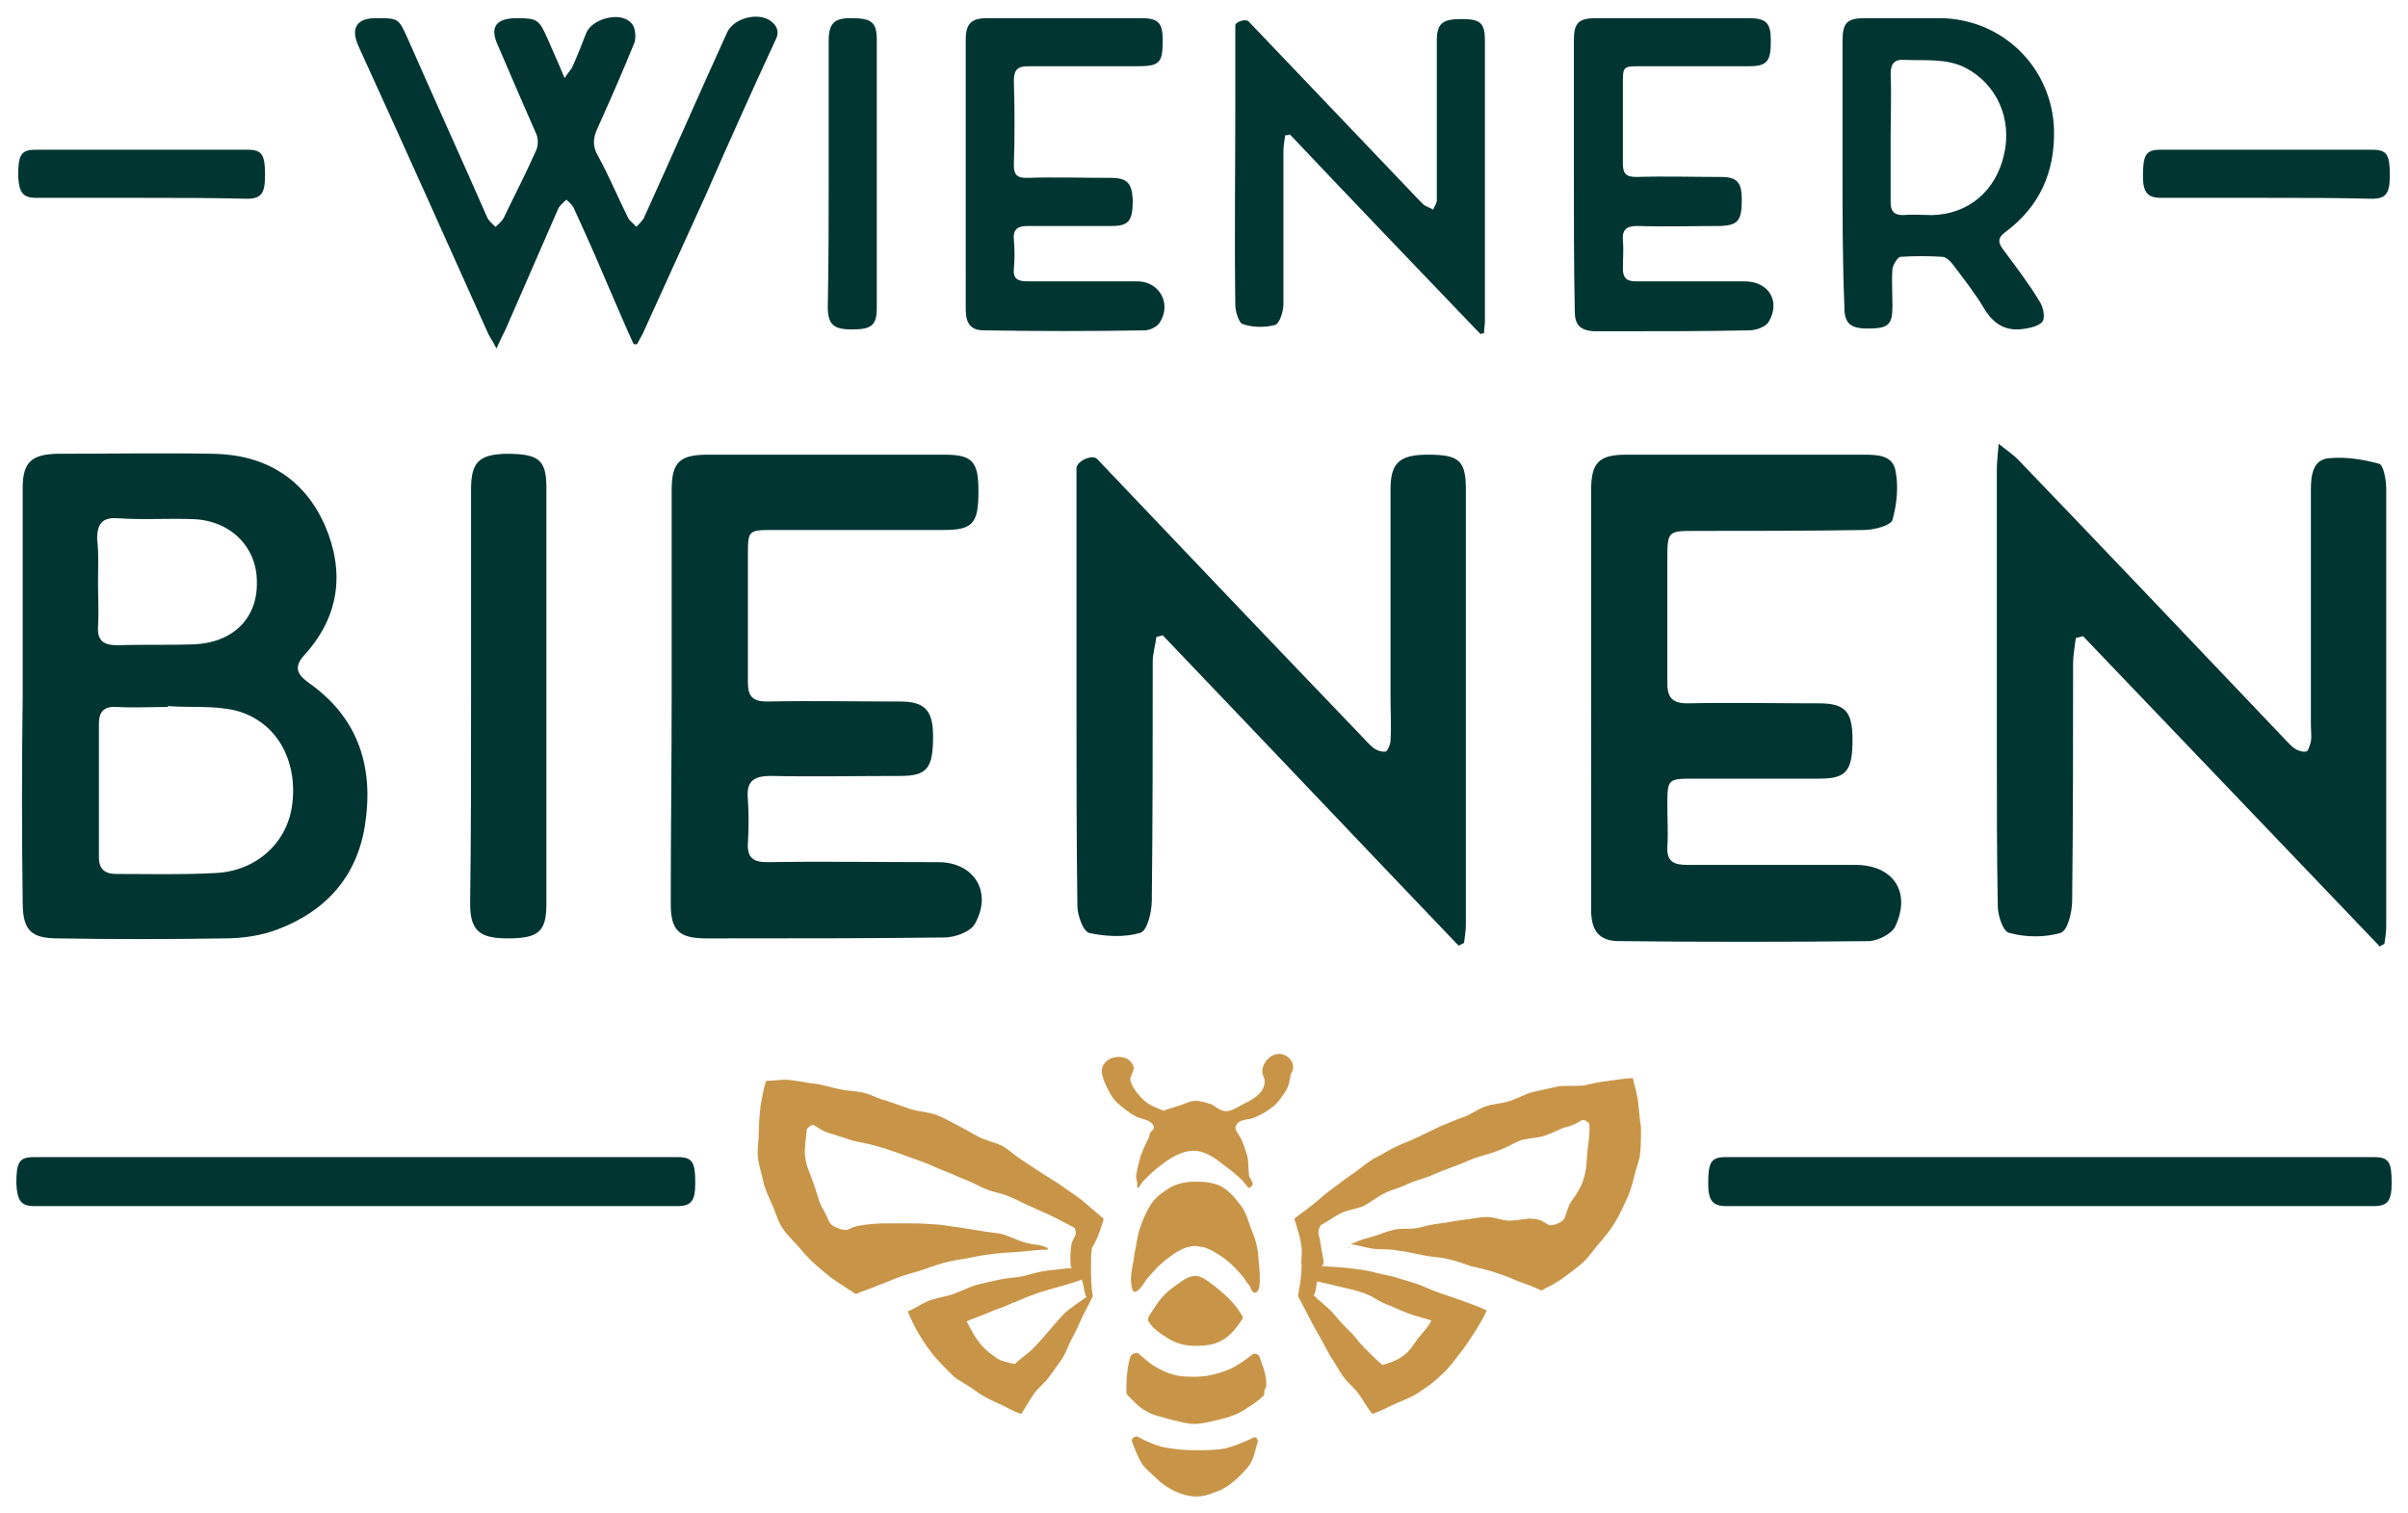 <svg xmlns="http://www.w3.org/2000/svg" xmlns:xlink="http://www.w3.org/1999/xlink" id="Ebene_1" x="0px" y="0px" viewBox="0 0 265.3 166.7" style="enable-background:new 0 0 265.3 166.7;" xml:space="preserve"><style type="text/css">	.st0{fill:#003532;}	.st1{fill:#C89548;}</style><g>	<path class="st0" d="M69.8,37.9c-1.1-2.4-2.1-4.8-3.1-7.1c-1.1-2.6-2.3-5.3-3.5-7.9c-0.2-0.4-0.5-0.6-0.8-0.9  c-0.3,0.3-0.7,0.6-0.9,1c-1.9,4.4-3.9,8.9-5.8,13.3c-0.3,0.6-0.6,1.2-1,2.1c-0.4-0.8-0.7-1.2-0.9-1.6C49,26.1,44.3,15.6,39.5,5.1  c-0.9-2-0.2-3.1,1.9-3.1c2.5,0,2.5,0,3.5,2.2c2.9,6.6,5.9,13.2,8.8,19.8c0.2,0.4,0.6,0.7,0.9,1c0.3-0.3,0.7-0.6,0.9-1  c1.2-2.5,2.5-5,3.6-7.5c0.2-0.5,0.2-1.2,0-1.7c-1.4-3.2-2.8-6.4-4.2-9.7C53.9,3,54.6,2,57,2c2.2,0,2.4,0.2,3.3,2.2  c0.6,1.4,1.2,2.7,1.9,4.4C62.6,8,62.8,7.8,63,7.5c0.6-1.3,1.1-2.6,1.6-3.9c0.7-1.6,3.9-2.4,5-1C70,3,70.1,4.1,69.9,4.7  c-1.3,3.2-2.7,6.4-4.1,9.5c-0.5,1.1-0.5,2,0.1,3c1.2,2.2,2.2,4.6,3.3,6.8c0.2,0.4,0.6,0.6,0.9,1c0.3-0.3,0.6-0.6,0.8-0.9  c3.1-6.8,6.1-13.7,9.2-20.5c0.7-1.6,3.4-2.3,4.8-1.3c0.8,0.6,1,1.3,0.5,2.2c-2.6,5.6-5.1,11.2-7.6,16.9c-2.3,5.1-4.7,10.3-7,15.4  c-0.2,0.4-0.4,0.7-0.6,1.1C70,38,69.9,37.9,69.8,37.9L69.8,37.9z"></path>	<path class="st0" d="M163.1,36.8c-7-7.3-14-14.6-21-22c-0.1,0.1-0.3,0.1-0.5,0.1c-0.1,0.6-0.2,1.2-0.2,1.8c0,5.6,0,11.2,0,16.8  c0,0.8-0.4,2.1-0.9,2.3c-1.1,0.3-2.5,0.3-3.6-0.1c-0.4-0.1-0.8-1.4-0.8-2.1c-0.1-7.5,0-15.1,0-22.6c0-2.7,0-5.5,0-8.2  c0-0.4,1.2-0.8,1.5-0.4c6.2,6.5,12.4,13,18.6,19.5c0.2,0.2,0.5,0.5,0.7,0.7c0.3,0.2,0.7,0.3,1,0.5c0.1-0.3,0.4-0.7,0.4-1  c0-2,0-4,0-6c0-3.9,0-7.7,0-11.6c0-1.9,0.6-2.4,2.7-2.4c2.1,0,2.6,0.4,2.6,2.4c0,10.3,0,20.6,0,30.9c0,0.4-0.1,0.9-0.1,1.3  L163.1,36.8L163.1,36.8z"></path>	<path class="st0" d="M203,19c0-4.8,0-9.7,0-14.5c0-2,0.5-2.5,2.5-2.5c2.8,0,5.5,0,8.3,0c6.9,0.1,12.3,5.5,12.5,12.3  c0.1,4.7-1.6,8.5-5.4,11.3c-0.8,0.6-0.8,1.1-0.2,1.9c1.4,1.9,2.8,3.7,4,5.7c0.4,0.6,0.6,1.6,0.4,2.1c-0.2,0.5-1.2,0.8-1.9,0.9  c-2.1,0.4-3.5-0.4-4.6-2.2c-1-1.7-2.2-3.2-3.4-4.8c-0.3-0.4-0.8-0.9-1.2-0.9c-1.5-0.1-3.1-0.1-4.6,0c-0.3,0-0.8,0.8-0.9,1.3  c-0.1,1.4,0,2.8,0,4.2c0,2-0.5,2.4-2.7,2.4c-2,0-2.6-0.6-2.6-2.4c0,0,0-0.1,0-0.1C203,28.8,203,23.9,203,19L203,19z M208.3,15.1  c0,2.4,0,4.8,0,7.2c0,1,0.4,1.4,1.4,1.4c1.1-0.1,2.1,0,3.2,0c3.9-0.1,7-2.6,7.9-6.7c0.9-3.9-0.8-7.7-4.2-9.5  c-2.1-1.1-4.4-0.8-6.7-0.9c-1.2-0.1-1.6,0.4-1.6,1.6C208.4,10.5,208.3,12.8,208.3,15.1L208.3,15.1z"></path>	<path class="st0" d="M106.4,19.1c0-4.9,0-9.8,0-14.7c0-1.8,0.6-2.4,2.4-2.4c5.6,0,11.3,0,16.9,0c1.9,0,2.4,0.5,2.4,2.4  c0,2.6-0.3,2.9-3,2.9c-3.9,0-7.8,0-11.8,0c-1.1,0-1.6,0.3-1.6,1.6c0.1,3.1,0.1,6.2,0,9.3c0,1.1,0.4,1.4,1.4,1.4  c3.1-0.1,6.2,0,9.3,0c1.8,0,2.3,0.6,2.4,2.4c0,2.3-0.4,2.9-2.3,2.9c-3.1,0-6.2,0-9.3,0c-1.1,0-1.6,0.4-1.5,1.5  c0.1,1.1,0.1,2.1,0,3.2c-0.1,1.1,0.4,1.4,1.5,1.4c4.1,0,8.1,0,12.1,0c2.4,0,3.8,2.4,2.5,4.5c-0.3,0.5-1.1,0.9-1.7,0.9  c-5.9,0.1-11.8,0.1-17.7,0c-1.4,0-2-0.7-2-2.3C106.4,29,106.4,24,106.4,19.1L106.4,19.1z"></path>	<path class="st0" d="M173.4,19c0-4.8,0-9.7,0-14.5c0-2,0.5-2.5,2.5-2.5c5.6,0,11.1,0,16.7,0c2,0,2.5,0.5,2.5,2.5  c0,2.3-0.4,2.8-2.5,2.8c-4,0-8.1,0-12.1,0c-1.6,0-1.7,0.1-1.7,1.7c0,3,0,6,0,9c0,1.1,0.3,1.5,1.5,1.5c3.1-0.1,6.2,0,9.3,0  c1.8,0,2.3,0.6,2.3,2.5c0,2.3-0.4,2.8-2.3,2.9c-3.1,0-6.1,0.1-9.2,0c-1.2,0-1.7,0.4-1.6,1.6c0.1,1,0,2.1,0,3.1c0,1,0.4,1.4,1.4,1.4  c4,0,8,0,12,0c2.6,0,4,2.1,2.7,4.4c-0.3,0.6-1.4,1-2.2,1c-4.8,0.1-9.6,0.1-14.3,0.1c-1,0-1.9,0-2.8,0c-1.5-0.1-2.1-0.7-2.1-2.2  C173.4,29.1,173.4,24.1,173.4,19L173.4,19z"></path>	<path class="st0" d="M91.3,19c0-4.9,0-9.7,0-14.5c0-1.9,0.6-2.5,2.4-2.5c2.3,0,2.9,0.4,2.9,2.4c0,9.8,0,19.6,0,29.5  c0,2-0.6,2.4-2.8,2.4c-2,0-2.6-0.6-2.6-2.5C91.3,28.9,91.3,23.9,91.3,19L91.3,19z"></path></g><path class="st0" d="M15.6,21.8c-3.9,0-7.7,0-11.6,0c-1.5,0-1.9-0.6-2-2.4c0-2.3,0.3-2.9,1.9-2.9c7.8,0,15.6,0,23.4,0 c1.6,0,1.9,0.6,1.9,2.8c0,2-0.4,2.6-2,2.6C23.5,21.8,19.6,21.8,15.6,21.8L15.6,21.8z"></path><path class="st0" d="M249.7,21.8c-3.9,0-7.7,0-11.6,0c-1.5,0-2-0.6-2-2.4c0-2.3,0.3-2.9,1.9-2.9c7.8,0,15.6,0,23.4,0 c1.6,0,1.9,0.6,1.9,2.8c0,2-0.4,2.6-2,2.6C257.6,21.8,253.7,21.8,249.7,21.8L249.7,21.8z"></path><g>	<g>		<path class="st1" d="M138.1,158.4c-1,0.5-2,0.9-3.1,1.2c-1.1,0.2-2.2,0.2-3.3,0.2s-2.2-0.1-3.3-0.3c-1.1-0.2-2.1-0.7-3.1-1.2   c-0.2-0.1-0.7,0.2-0.6,0.5c0.3,0.8,0.6,1.6,1,2.3c0.4,0.7,1.1,1.2,1.7,1.8c0.6,0.6,1.2,1,2,1.4c0.7,0.3,1.5,0.6,2.4,0.6   s1.6-0.3,2.4-0.6c0.8-0.3,1.4-0.8,2-1.3c0.6-0.6,1.2-1.1,1.6-1.8c0.4-0.7,0.5-1.5,0.8-2.4C138.5,158.5,138.4,158.3,138.1,158.4   L138.1,158.4z"></path>		<path class="st1" d="M133.8,141.7c-0.8-0.6-1.4-1.1-2.1-1.1s-1.3,0.4-2.1,1c-0.6,0.4-1.2,0.9-1.7,1.5c-0.5,0.6-0.9,1.3-1.3,1.9   c-0.1,0.2-0.2,0.5,0,0.7c0.6,0.9,1.5,1.4,2.3,1.9c0.9,0.5,1.8,0.7,2.8,0.7s2.1-0.1,2.9-0.6c0.8-0.4,1.5-1.2,2.1-2.1   c0.2-0.2,0.3-0.5,0.1-0.7c-0.4-0.7-0.9-1.3-1.4-1.8C134.9,142.6,134.3,142.1,133.8,141.7L133.8,141.7z"></path>		<path class="st1" d="M138.8,149.6c-0.1-0.4-0.6-0.6-0.9-0.3c-0.6,0.5-1.2,0.9-1.9,1.3c-0.7,0.4-1.4,0.6-2.1,0.8   c-0.7,0.2-1.5,0.3-2.2,0.3s-1.6,0-2.3-0.2c-0.8-0.2-1.4-0.5-2.1-0.9c-0.7-0.4-1.2-0.9-1.8-1.4c-0.3-0.3-0.9,0-1,0.4   c-0.3,1.1-0.4,2.2-0.4,3.2c0,0.2,0,0.4,0,0.5c0,0.2,0,0.3,0.1,0.4c0.7,0.7,1.3,1.4,2.1,1.8c0.8,0.5,1.7,0.6,2.6,0.9   c0.9,0.2,1.8,0.5,2.7,0.5s1.9-0.3,2.8-0.5c0.9-0.2,1.8-0.5,2.6-1c0.8-0.5,1.6-1,2.2-1.6c0.1-0.1,0.1-0.3,0.1-0.5   c0-0.2,0.2-0.4,0.2-0.5C139.6,151.7,139.2,150.7,138.8,149.6L138.8,149.6z"></path>		<path class="st1" d="M138.4,142.4c0.4-0.2,0.4-1,0.4-1.4c0-0.9-0.1-1.9-0.2-2.9c-0.1-1-0.4-1.9-0.8-2.8c-0.3-0.9-0.6-1.9-1.2-2.6   c-0.6-0.8-1.2-1.5-2.1-2c-0.8-0.4-1.8-0.5-2.8-0.5s-1.9,0.2-2.7,0.6c-0.8,0.5-1.6,1-2.2,1.9c-0.5,0.8-0.9,1.7-1.2,2.6   c-0.3,0.9-0.4,1.9-0.6,2.8c-0.1,1-0.4,1.9-0.4,2.9c0,0.3,0.1,1,0.2,1.2c0.4,0.6,1.3-0.9,1.5-1.2c0.6-0.7,1.1-1.3,1.8-1.9   c1-0.8,2.2-1.8,3.6-1.8c0.3,0,0.5,0.1,0.8,0.1c0.8,0.2,1.6,0.7,2.3,1.2c0.7,0.5,1.4,1.2,1.9,1.8c0.4,0.4,0.6,0.9,1,1.3   C137.8,142.1,138.1,142.6,138.4,142.4L138.4,142.4z"></path>		<path class="st1" d="M140.2,116.3c-0.8,0.4-1.4,1.5-1,2.3c0.2,0.4,0.2,1-0.2,1.6c-0.5,0.7-1.3,1.1-2.1,1.5   c-0.6,0.3-1.4,0.9-2.1,0.7c-0.5-0.1-0.9-0.5-1.3-0.7c-0.6-0.2-1.2-0.4-1.8-0.4c-0.6,0-1.1,0.3-1.7,0.5c-0.6,0.2-1,0.3-1.6,0.5   c-0.1,0,0,0.1-0.1,0.1c-0.1,0-0.6-0.2-0.8-0.3c-0.3-0.1-0.7-0.3-1-0.5c-0.6-0.4-1-0.9-1.4-1.4c-0.4-0.6-0.7-1.2-0.5-1.6   c0.1-0.3,0.3-0.6,0.3-0.9c-0.1-0.9-1.1-1.4-2-1.2c-0.9,0.1-1.6,0.8-1.5,1.7c0.1,0.7,0.4,1.3,0.7,1.9s0.6,1.1,1.2,1.6   c0.6,0.5,1.2,1,1.8,1.3c0.6,0.3,1.8,0.4,2,1.1c0.1,0.3-0.1,0.4-0.3,0.6c-0.2,0.2-0.1,0.5-0.3,0.8c-0.3,0.6-0.6,1.2-0.8,1.8   c-0.2,0.7-0.4,1.4-0.5,2.1c-0.1,0.4,0.1,0.7,0.1,1.1c-0.1,1,0.4-0.1,0.7-0.4c0.6-0.6,1.2-1.2,1.9-1.7c1-0.8,2.3-1.6,3.6-1.6   c1.3,0,2.5,0.9,3.5,1.7c0.7,0.5,1.3,1,1.9,1.6c0.1,0.1,0.6,0.8,0.7,0.8c0.2,0,0.5-0.4,0.4-0.5c0-0.3-0.4-0.6-0.4-1   c-0.1-0.7,0-1.4-0.2-2.1c-0.2-0.6-0.4-1.3-0.7-1.9c-0.2-0.4-0.8-1-0.5-1.4c0.2-0.4,0.5-0.5,0.9-0.6c0.4-0.1,0.8-0.1,1.2-0.3   c0.7-0.3,1.4-0.7,2-1.2c0.5-0.4,0.9-1,1.3-1.6s0.5-1.2,0.6-1.9l0.2-0.4C142.8,116.8,141.4,115.7,140.2,116.3L140.2,116.3z"></path>		<path class="st1" d="M148.5,137.5c0.1,0,0.1,0,0.2-0.1C148.6,137.4,148.6,137.4,148.5,137.5C148.5,137.4,148.5,137.5,148.5,137.5   L148.5,137.5z"></path>		<path class="st1" d="M180.5,121.6c-0.1-1-0.4-1.9-0.6-2.8c-0.9,0-1.8,0.2-2.7,0.3c-0.9,0.1-1.8,0.3-2.7,0.5   c-0.9,0.1-1.9,0-2.8,0.1c-0.9,0.2-1.8,0.4-2.7,0.6c-0.9,0.2-1.7,0.7-2.6,1c-0.9,0.3-1.8,0.3-2.7,0.6c-0.9,0.3-1.6,0.9-2.5,1.2   s-1.7,0.7-2.5,1c-0.8,0.4-1.7,0.8-2.5,1.2s-1.7,0.7-2.5,1.1c-0.8,0.4-1.6,0.9-2.4,1.3c-0.8,0.5-1.5,1.1-2.2,1.6   c-0.8,0.5-1.5,1.1-2.2,1.6c-0.7,0.5-1.4,1.1-2.1,1.7c-0.7,0.6-1.5,1.1-2.2,1.7c0.3,1,0.7,2.1,0.8,3.2c0.1,1-0.1,1,0,1.9   c0,1.2-0.2,2.3-0.4,3.4c0.4,0.8,0.8,1.5,1.2,2.3s0.8,1.5,1.2,2.2s0.8,1.5,1.2,2.2c0.5,0.7,0.9,1.5,1.4,2.2   c0.5,0.7,1.2,1.2,1.7,1.9c0.5,0.7,0.9,1.5,1.5,2.2c0.9-0.3,1.8-0.8,2.7-1.2c0.9-0.4,1.8-0.7,2.6-1.3c0.8-0.5,1.6-1.1,2.3-1.8   c0.7-0.6,1.3-1.4,1.9-2.2c0.6-0.7,1.1-1.5,1.7-2.4c0.5-0.8,1-1.6,1.4-2.5c-0.8-0.4-1.7-0.7-2.5-1s-1.7-0.6-2.6-0.9   c-0.9-0.3-1.7-0.7-2.5-1c-0.9-0.3-1.7-0.5-2.6-0.8c-0.9-0.2-1.8-0.4-2.6-0.6c-0.9-0.2-1.8-0.3-2.7-0.4c-0.9-0.1-1.8-0.1-2.7-0.2   c0,0,0.1-0.1,0.2-0.2c0.1-0.5-0.2-1.3-0.3-2.2c-0.1-1.1-0.5-1.1,0-2.1c0.8-0.4,1.4-0.9,2.2-1.3c0.8-0.4,1.8-0.5,2.5-0.8   c0.8-0.4,1.5-1,2.3-1.4c0.8-0.4,1.7-0.6,2.5-1c0.9-0.4,1.7-0.6,2.5-0.9c0.9-0.4,1.7-0.7,2.5-1c0.9-0.3,1.7-0.7,2.5-1   c0.9-0.3,1.8-0.5,2.5-0.8c0.9-0.3,1.7-0.8,2.4-1.1c0.9-0.3,1.9-0.3,2.6-0.5c1-0.3,1.8-0.8,2.5-1c1.8-0.4,1.7-1.3,2.6-0.4   c0.1,1.1-0.1,2.1-0.2,3c-0.1,1.1-0.1,2.1-0.4,3c-0.3,1.1-0.9,1.9-1.4,2.6c-0.9,1.6-0.3,2-1.7,2.5c-1.2,0.4-0.9-0.5-2.5-0.6   c-0.7-0.1-1.6,0.2-2.6,0.2c-0.8,0-1.6-0.4-2.5-0.4c-0.8,0-1.6,0.2-2.5,0.3c-0.9,0.1-1.7,0.3-2.6,0.4c-0.9,0.1-1.7,0.3-2.5,0.5   c-0.9,0.2-1.8,0-2.6,0.2c-0.9,0.2-1.8,0.6-2.5,0.8c-1.5,0.4-1.3,0.4-2.3,0.8c0.9,0.1,1.7,0.4,2.5,0.5c0.9,0.1,1.8,0,2.7,0.2   c0.9,0.1,1.8,0.3,2.7,0.5c0.9,0.2,1.8,0.2,2.7,0.4c0.9,0.2,1.8,0.5,2.6,0.8c0.9,0.2,1.8,0.4,2.7,0.7c0.9,0.3,1.7,0.6,2.6,1   c0.9,0.3,1.7,0.6,2.5,1c0.8-0.4,1.6-0.8,2.3-1.3s1.5-1.1,2.2-1.7s1.2-1.4,1.8-2.1s1.2-1.4,1.7-2.2s0.9-1.6,1.3-2.5   c0.4-0.8,0.7-1.7,0.9-2.6c0.2-0.9,0.6-1.8,0.7-2.7c0.1-0.9,0.1-1.8,0.1-2.8C180.7,123.6,180.6,122.7,180.5,121.6L180.5,121.6z    M145.1,141.2c1,0.2,1.8,0.4,2.6,0.6c0.9,0.2,1.8,0.4,2.6,0.7c0.9,0.3,1.6,0.9,2.4,1.2c0.8,0.3,1.6,0.7,2.4,1   c0.8,0.3,1.7,0.5,2.6,0.8c-0.4,0.8-1,1.4-1.5,2c-0.5,0.7-0.9,1.4-1.6,1.9c-0.7,0.5-1.5,0.8-2.3,1c-0.6-0.5-1.3-1.2-2-1.9   c-0.6-0.6-1.1-1.4-1.8-2c-0.6-0.6-1.2-1.3-1.8-2c-0.6-0.6-1.4-1.2-2-1.8C144.9,142.7,145,141.9,145.1,141.2L145.1,141.2z"></path>		<path class="st1" d="M121.6,134.3c-0.7-0.6-1.4-1.2-2.1-1.8c-0.7-0.6-1.5-1.1-2.2-1.6c-0.7-0.5-1.5-1-2.3-1.5s-1.5-1-2.3-1.5   s-1.4-1.1-2.2-1.6c-0.8-0.4-1.8-0.6-2.6-1s-1.6-0.9-2.4-1.3c-0.8-0.4-1.6-0.9-2.5-1.2c-0.9-0.3-1.8-0.3-2.7-0.6   c-0.9-0.3-1.7-0.6-2.6-0.9c-0.9-0.2-1.7-0.7-2.6-0.9c-0.9-0.2-1.8-0.2-2.7-0.4c-0.9-0.2-1.8-0.5-2.7-0.6c-0.9-0.1-1.8-0.3-2.7-0.4   c-0.9-0.1-1.7,0.1-2.6,0.1c-0.3,0.9-0.4,1.7-0.6,2.7c-0.1,0.9-0.2,1.9-0.2,2.9s-0.2,1.9-0.1,2.8c0.1,0.9,0.4,1.8,0.6,2.7   c0.2,0.9,0.6,1.7,1,2.6c0.4,0.9,0.6,1.8,1.1,2.5c0.5,0.8,1.2,1.4,1.8,2.1c0.6,0.7,1.2,1.4,1.9,2s1.4,1.2,2.1,1.7   c0.8,0.5,1.5,1,2.3,1.5c0.8-0.4,1.7-0.6,2.5-1c0.9-0.3,1.7-0.7,2.6-1s1.8-0.5,2.6-0.8s1.7-0.6,2.6-0.8s1.8-0.3,2.7-0.5   c0.9-0.2,1.8-0.3,2.7-0.4c0.9-0.1,1.8-0.1,2.7-0.2c0.9-0.1,1.8-0.2,2.7-0.2c0,0,0.1-0.2,0-0.2c-1.2-0.5-1-0.2-2.5-0.6   c-0.7-0.2-1.5-0.6-2.4-0.9c-0.8-0.2-1.6-0.2-2.6-0.4c-0.8-0.1-1.7-0.3-2.6-0.4c-0.8-0.1-1.7-0.3-2.6-0.3c-0.9-0.1-1.8-0.1-2.6-0.1   c-0.9,0-1.8,0-2.6,0c-1,0-1.8,0.1-2.5,0.2c-1.7,0.2-1.3,0.8-2.5,0.4c-1.4-0.5-1-0.8-1.9-2.3c-0.4-0.7-0.6-1.7-1-2.8   c-0.3-0.9-0.8-1.8-0.9-2.9c-0.1-0.9,0.1-1.9,0.2-3c0.9-1,0.8,0,2.6,0.5c0.7,0.2,1.5,0.5,2.5,0.8c0.8,0.2,1.7,0.3,2.6,0.6   c0.8,0.2,1.6,0.5,2.5,0.8c0.8,0.3,1.6,0.6,2.5,0.9c0.8,0.3,1.6,0.7,2.4,1c0.8,0.3,1.6,0.7,2.4,1c0.8,0.3,1.6,0.8,2.4,1.1   c0.8,0.3,1.7,0.4,2.5,0.8c0.8,0.3,1.6,0.8,2.4,1.1c0.8,0.4,1.6,0.7,2.4,1.1c0.8,0.4,1.5,0.8,2.3,1.2c0.4,1-0.3,1-0.4,2.1   c-0.1,0.8-0.1,1.8,0,2.2c0,0,0.2,0.1,0.1,0.1c-0.9,0.1-1.8,0.2-2.7,0.3c-0.9,0.1-1.8,0.4-2.6,0.6c-0.9,0.2-1.8,0.2-2.7,0.4   c-0.9,0.2-1.8,0.4-2.6,0.6c-0.9,0.3-1.7,0.7-2.5,1c-0.9,0.3-1.8,0.4-2.6,0.7s-1.6,0.9-2.4,1.2c0.4,0.9,0.8,1.8,1.3,2.6   c0.5,0.8,1,1.6,1.7,2.4c0.6,0.7,1.3,1.4,2,2.1c0.7,0.6,1.6,1,2.4,1.6s1.6,1,2.5,1.4c0.9,0.4,1.7,0.9,2.6,1.2   c0.5-0.7,0.9-1.5,1.4-2.2c0.5-0.7,1.2-1.2,1.7-1.9c0.5-0.7,1-1.4,1.5-2.1c0.4-0.7,0.7-1.6,1.1-2.3c0.4-0.7,0.7-1.5,1.1-2.3   c0.4-0.8,0.8-1.5,1.1-2.2c-0.2-1.1-0.2-2.2-0.2-3.4c0-1,0-1,0.1-1.9C121,136.4,121.3,135.3,121.6,134.3L121.6,134.3z M117.4,144.6   c-0.6,0.6-1.2,1.3-1.8,2c-0.6,0.7-1.2,1.4-1.8,2c-0.7,0.7-1.4,1.1-2,1.7c-0.8-0.2-1.6-0.3-2.2-0.8c-0.7-0.5-1.3-1-1.8-1.7   c-0.5-0.6-0.9-1.5-1.3-2.2c0.9-0.4,1.8-0.7,2.5-1c0.9-0.4,1.7-0.6,2.5-1c0.8-0.3,1.6-0.7,2.5-1c0.8-0.3,1.6-0.5,2.6-0.8   c0.8-0.2,1.7-0.5,2.6-0.8c0.2,0.7,0.3,1.7,0.5,1.9C118.9,143.5,118.1,144,117.4,144.6L117.4,144.6z"></path>	</g>	<path class="st0" d="M243,132.9c-3.9,0-49,0-52.8,0c-1.5,0-2-0.6-2-2.5c0-2.3,0.3-2.9,1.9-2.9c7.8,0,63.6,0,71.5,0  c1.6,0,1.9,0.6,1.9,2.8c0,2-0.4,2.6-2,2.6C257.6,132.9,246.9,132.9,243,132.9L243,132.9z"></path>	<path class="st0" d="M22.1,132.9c-3.9,0-14.5,0-18.3,0c-1.5,0-1.9-0.6-2-2.5c0-2.3,0.3-2.9,1.9-2.9c7.8,0,63.2,0,71,0  c1.6,0,1.9,0.6,1.9,2.8c0,2-0.4,2.6-2,2.6C70.8,132.9,26.1,132.9,22.1,132.9L22.1,132.9z"></path></g><path class="st0" d="M2.5,76.8c0-7.7,0-15.4,0-23c0-2.8,0.9-3.7,3.7-3.8c5.8,0,11.5-0.1,17.3,0c5.7,0.1,10,2.7,12.3,7.9 c2.2,5.1,1.6,10-2.2,14.2c-1.3,1.4-0.9,2.2,0.5,3.2c5.5,3.9,7.1,9.4,6.1,15.7c-0.9,5.6-4.3,9.4-9.6,11.4c-1.8,0.7-3.9,1-5.9,1 c-6.1,0.1-12.2,0.1-18.3,0c-3,0-3.9-0.9-3.9-4C2.4,91.9,2.4,84.4,2.5,76.8L2.5,76.8z M18.5,77.8c0,0.1,0,0.1,0,0.1 c-1.9,0-3.8,0.1-5.6,0c-1.3-0.1-2,0.4-2,1.8c0,4.9,0,9.9,0,14.8c0,1.2,0.6,1.8,1.9,1.8c3.6,0,7.2,0.1,10.9-0.1 c4.6-0.2,8-3.4,8.5-7.6c0.6-4.8-1.7-9.1-6.2-10.3C23.5,77.7,21,78,18.5,77.8L18.5,77.8z M10.8,64.2c0,1.6,0.1,3.2,0,4.8 c-0.1,1.6,0.6,2.1,2.2,2.1c2.8-0.1,5.6,0,8.4-0.1c4.3-0.2,7-2.9,6.9-6.9c0-3.9-3-6.8-7.1-6.9c-2.8-0.1-5.5,0.1-8.3-0.1 c-1.7-0.1-2.2,0.7-2.2,2.3C10.9,61,10.8,62.6,10.8,64.2L10.8,64.2z"></path><path class="st0" d="M160.7,104.2C149.8,92.8,139,81.4,128.1,70c-0.2,0.1-0.5,0.1-0.7,0.2c-0.1,0.9-0.4,1.8-0.4,2.7 c0,8.8,0,17.5-0.1,26.3c0,1.3-0.5,3.4-1.3,3.6c-1.7,0.5-3.8,0.4-5.6,0c-0.7-0.2-1.3-2-1.3-3c-0.1-7.4-0.1-14.7-0.1-22.1 c0-8.7,0-17.4,0-26.1c0-0.8,1.8-1.6,2.3-1c9.7,10.2,19.4,20.4,29.1,30.5c0.4,0.4,0.8,0.9,1.3,1.3c0.4,0.3,1,0.5,1.4,0.4 c0.2-0.1,0.5-0.8,0.5-1.2c0.1-1.6,0-3.2,0-4.8c0-7.6,0-15.2,0-22.9c0-2.9,1-3.8,4.1-3.8c3.4,0,4.2,0.6,4.2,3.8c0,16,0,31.9,0,47.9 c0,0.7-0.1,1.4-0.2,2.1C161.1,104,160.9,104.1,160.7,104.2L160.7,104.2z"></path><path class="st0" d="M228.7,70.3c-0.1,0.9-0.3,1.9-0.3,2.8c0,8.7,0,17.4-0.1,26.1c0,1.3-0.5,3.4-1.3,3.6c-1.7,0.5-3.8,0.5-5.6,0 c-0.7-0.1-1.3-1.9-1.3-3c-0.1-5.7-0.1-11.4-0.1-17c0-10.4,0-20.7,0-31.1c0-0.8,0.1-1.5,0.2-2.8c1,0.8,1.6,1.2,2.1,1.7 c9.7,10.1,19.3,20.2,29,30.4c0.5,0.5,0.9,1,1.4,1.4c0.4,0.3,1,0.5,1.4,0.4c0.2,0,0.4-0.7,0.5-1.1c0.1-0.6,0-1.2,0-1.8 c0-8.6,0-17.2,0-25.9c0-1.6,0.2-3.3,1.9-3.5c1.8-0.2,3.8,0.1,5.6,0.6c0.5,0.1,0.8,1.8,0.8,2.7c0,16.1,0,32.2,0,48.3 c0,0.6-0.1,1.3-0.2,1.9c-0.2,0.1-0.4,0.2-0.5,0.3c-10.9-11.4-21.8-22.8-32.7-34.2L228.7,70.3L228.7,70.3z"></path><path class="st0" d="M74,76.6c0-7.6,0-15.1,0-22.6c0-3.1,0.9-3.9,4-3.9c8.7,0,17.3,0,26,0c3.1,0,3.8,0.7,3.8,4 c0,3.6-0.6,4.3-3.9,4.3c-6.3,0-12.6,0-18.9,0c-2.5,0-2.6,0.1-2.6,2.6c0,4.7,0,9.5,0,14.2c0,1.5,0.5,2.1,2.1,2.1 c4.9-0.1,9.8,0,14.7,0c2.7,0,3.6,1,3.6,3.8c0,3.5-0.6,4.4-3.6,4.4c-4.8,0-9.5,0.1-14.3,0c-2,0-2.7,0.7-2.5,2.6 c0.1,1.6,0.1,3.2,0,4.8c-0.1,1.6,0.6,2.1,2.1,2.1c6.3-0.1,12.6,0,18.9,0c3.9,0,6,3.3,4,6.8c-0.5,0.9-2.2,1.5-3.4,1.5 c-7.9,0.1-15.8,0.1-23.8,0.1c-0.8,0-1.6,0-2.4,0c-3,0-3.9-0.9-3.9-3.8C73.9,92,74,84.3,74,76.6L74,76.6z"></path><path class="st0" d="M175.3,76.7c0-7.6,0-15.1,0-22.6c0-3.1,0.8-4,3.9-4c8.7,0,17.3,0,26,0c1.5,0,3.2,0,3.6,1.6 c0.4,1.8,0.2,3.8-0.3,5.6c-0.2,0.6-2,1.1-3.2,1.1c-6.2,0.1-12.5,0.1-18.7,0.1c-2.8,0-2.9,0.1-2.9,3c0,4.6,0,9.2,0,13.8 c0,1.6,0.6,2.2,2.2,2.2c4.8-0.1,9.7,0,14.5,0c2.9,0,3.7,0.9,3.7,4c0,3.5-0.7,4.3-3.7,4.3c-4.6,0-9.1,0-13.7,0c-3,0-3,0-3,3.1 c0,1.5,0.1,2.9,0,4.4c-0.1,1.7,0.8,2,2.2,2c6.2,0,12.4,0,18.5,0c4.2,0,6.2,3,4.4,6.8c-0.4,0.8-1.8,1.5-2.8,1.6 c-9.2,0.1-18.4,0.1-27.6,0c-2.2,0-3.1-1.1-3.1-3.5C175.3,92.2,175.3,84.4,175.3,76.7L175.3,76.7z"></path><path class="st0" d="M51.9,76.6c0-7.6,0-15.1,0-22.7c0-3,0.9-3.8,3.8-3.9c3.6,0,4.5,0.6,4.5,3.7c0,15.3,0,30.6,0,45.9 c0,3.1-0.9,3.8-4.3,3.8c-3.1,0-4.1-0.9-4.1-3.8C51.9,91.9,51.9,84.3,51.9,76.6L51.9,76.6z"></path></svg>